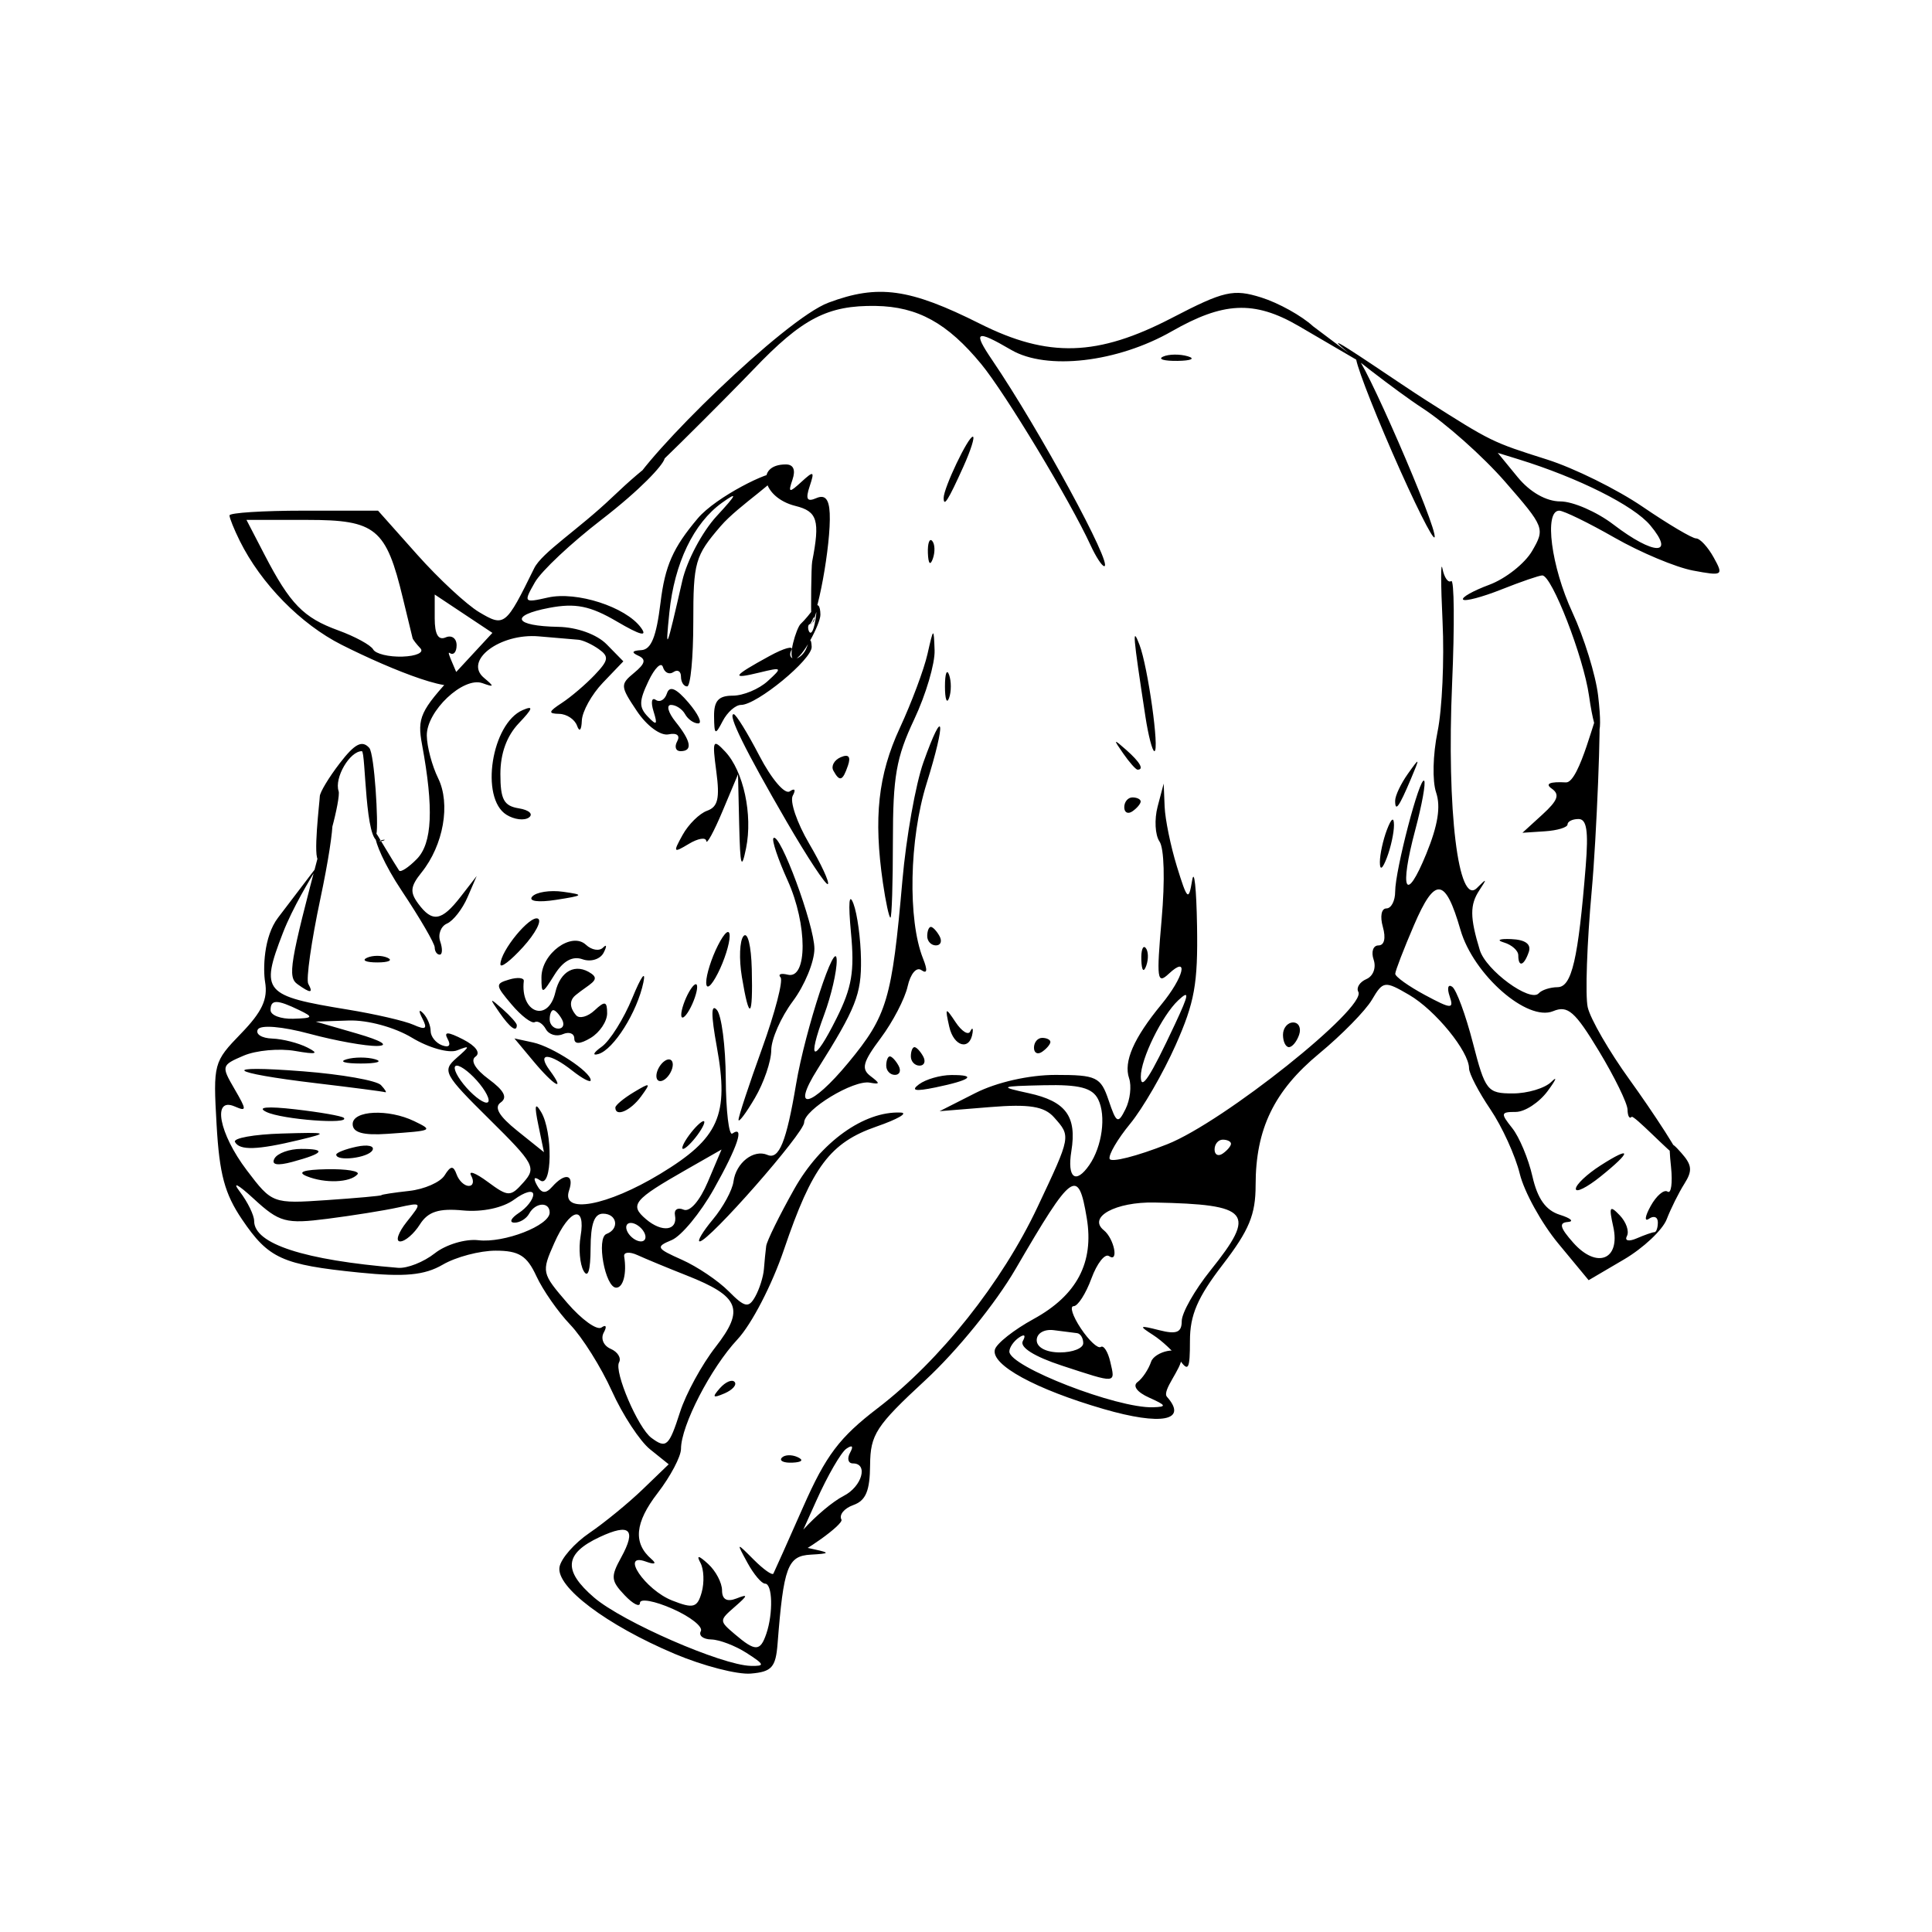 <?xml version="1.0" encoding="UTF-8" standalone="no"?>
<!-- Created with Inkscape (http://www.inkscape.org/) -->
<svg
    xmlns:inkscape="http://www.inkscape.org/namespaces/inkscape"
    xmlns:rdf="http://www.w3.org/1999/02/22-rdf-syntax-ns#"
    xmlns="http://www.w3.org/2000/svg"
    xmlns:xlink="http://www.w3.org/1999/xlink"
    xmlns:ns1="http://sozi.baierouge.fr"
    xmlns:cc="http://creativecommons.org/ns#"
    xmlns:sodipodi="http://sodipodi.sourceforge.net/DTD/sodipodi-0.dtd"
    xmlns:dc="http://purl.org/dc/elements/1.1/"
    id="svg2"
    viewBox="0 0 1000 1000"
    version="1.1"
  >
  <g
      id="layer1"
      transform="translate(0 -52.362)"
    >
    <path
        id="path3006"
        style="fill:#000000"
        d="m349.2 908.39c-35.254-14.906-61.369-34.584-59.603-44.913 0.756-4.426 7.74-12.386 15.52-17.687 7.779-5.302 20.186-15.461 27.57-22.577l13.426-12.937-9.638-7.743c-5.301-4.259-14.194-17.826-19.761-30.151-5.568-12.324-15.274-27.794-21.57-34.377-6.295-6.583-14.182-17.894-17.525-25.135-4.883-10.576-9.024-13.166-21.051-13.166-8.235 0-20.555 3.253-27.378 7.228-9.455 5.509-19.763 6.483-43.34 4.094-39.84-4.036-46.84-7.213-60.562-27.485-9.001-13.297-11.722-23.416-13.179-49.015-1.801-31.651-1.563-32.539 12.628-47.186 10.924-11.275 13.978-17.805 12.48-26.687-1.091-6.467-0.835-23.441 6.702-33.303 38.674-50.606 12.732-18.545 2.499 7.92-11.829 30.589-9.939 32.534 33.551 39.648 14.263 2.333 29.593 5.878 34.065 7.876 6.307 2.818 7.346 2.107 4.63-3.164-2.077-4.031-1.928-5.174 0.365-2.808 2.127 2.194 3.868 6.324 3.868 9.176s2.656 6.184 5.902 7.404c3.602 1.353 4.739 0.095 2.916-3.228-2.165-3.947 0.043-3.889 8.027 0.209 6.543 3.359 9.137 6.961 6.39 8.874-2.825 1.967-0.175 6.503 6.813 11.663 8.002 5.908 9.874 9.531 6.234 12.066-3.597 2.505-0.947 7.036 8.587 14.686l13.788 11.063-2.903-14.013c-2.122-10.242-1.742-12.08 1.41-6.831 6.169 10.272 5.784 39.8-0.462 35.45-3.162-2.202-3.747-1.304-1.645 2.528 2.348 4.281 4.553 4.488 7.88 0.74 6.663-7.508 11.556-6.397 8.705 1.977-4.234 12.434 19.664 8.051 47.243-8.664 30.397-18.423 35.681-30.305 29.239-65.742-3.021-16.619-3.011-22.525 0.034-19.094 2.424 2.732 4.496 18.741 4.604 35.575 0.108 16.835 1.63 29.626 3.383 28.425 6.542-4.483 2.798 6.772-9.551 28.714-7.006 12.448-16.826 24.336-21.822 26.418-8.42 3.51-8.033 4.255 5.302 10.199 7.912 3.527 18.789 10.855 24.17 16.285 8.354 8.429 10.362 8.841 13.744 2.816 2.178-3.881 4.21-10.288 4.515-14.237 0.305-3.95 0.837-9.336 1.181-11.969 0.344-2.633 6.864-15.886 14.488-29.451 13.683-24.345 36.162-40.498 55.16-39.636 4.042 0.183-1.611 3.44-12.564 7.238-23.943 8.302-33.333 20.792-47.878 63.683-6.186 18.242-16.744 38.633-24.054 46.458-13.829 14.803-29.246 44.68-29.246 56.677 0 3.963-5.455 14.282-12.121 22.932-11.778 15.28-12.76 25.841-3.175 34.131 2.838 2.454 1.714 2.967-2.86 1.305-13.654-4.962-0.401 14.647 13.623 20.156 10.925 4.292 12.994 3.716 15.235-4.241 1.426-5.064 1.147-11.919-0.621-15.234-2.227-4.176-1.006-4.009 3.975 0.543 3.954 3.614 7.189 9.769 7.189 13.678 0 4.689 2.53 6.114 7.436 4.19 6.198-2.432 6.063-1.721-0.812 4.275-8.164 7.12-8.164 7.264 0 14.222 10.608 9.041 13.143 9.004 16.291-0.239 3.603-10.58 3.22-25.94-0.648-25.94-1.775 0-5.87-4.847-9.1-10.772-5.856-10.742-5.847-10.747 3.253-1.625 5.019 5.031 9.592 8.262 10.162 7.181 0.57-1.081 7.515-16.63 15.434-34.554 11.801-26.71 18.756-35.923 38.559-51.077 32.276-24.698 64.309-65.018 82.761-104.18 17.364-36.846 17.289-36.437 8.498-46.342-5.043-5.683-12.876-6.947-32.928-5.315l-26.311 2.141 18.522-9.389c11.051-5.602 27.802-9.389 41.531-9.389 21.192 0 23.361 1.04 27.452 13.166 4.026 11.931 4.846 12.353 8.748 4.497 2.368-4.768 3.196-11.926 1.841-15.906-2.941-8.637 2.367-20.78 16.701-38.208 11.636-14.147 14.454-25.826 3.836-15.897-6.05 5.657-6.414 2.893-3.703-28.104 1.788-20.446 1.337-36.818-1.114-40.398-2.266-3.311-2.702-11.405-0.969-17.988l3.151-11.969 0.488 11.969c0.268 6.583 3.136 20.544 6.373 31.025 5.359 17.352 6.062 17.994 7.855 7.181 1.083-6.531 2.23 4.068 2.548 23.554 0.488 29.884-1.25 39.54-11.106 61.699-6.426 14.449-17.01 32.747-23.519 40.664-6.509 7.916-11.289 16.084-10.622 18.151 0.667 2.067 14.092-1.334 29.834-7.558 29.071-11.494 103.35-70.744 98.89-78.88-1.167-2.128 0.703-5.09 4.155-6.583 3.566-1.542 5.194-5.894 3.77-10.077-1.379-4.049-0.262-7.363 2.482-7.363 3.056 0 3.945-3.71 2.293-9.575-1.547-5.493-0.764-9.575 1.838-9.575 2.494 0 4.535-3.918 4.535-8.706 0-11.08 12.766-59.894 15.004-57.372 0.924 1.041-1.146 12.471-4.599 25.4-8.387 31.403-5.017 38.683 5.724 12.366 6-14.7 7.542-24.338 5.068-31.671-2.025-6-1.702-19.582 0.747-31.533 2.367-11.546 3.53-37.151 2.585-56.899-0.945-19.749-0.971-32.11-0.057-27.47 0.914 4.64 2.952 7.535 4.527 6.434 1.576-1.102 1.788 22.763 0.472 53.033-2.856 65.684 3.206 115.56 12.863 105.83 5.149-5.19 5.347-5.004 1.251 1.18-4.974 7.509-4.929 14.075 0.212 30.956 3.2 10.509 26.141 27.317 30.531 22.37 1.512-1.704 5.902-3.125 9.755-3.158 7.332-0.064 10.666-14.432 14.546-62.698 1.465-18.223 0.529-24.337-3.725-24.337-3.125 0-5.683 1.257-5.684 2.793-0.001 1.536-5.255 3.137-11.674 3.557l-11.671 0.764 10.385-9.475c7.99-7.291 9.085-10.38 4.747-13.401-3.605-2.51-0.947-3.66 7.37-3.189 7.154 0.406 15.727-38.216 17.07-36.703 1.343 1.513-1.213 65.268-3.698 92.554-2.485 27.287-3.426 54.516-2.091 60.508 1.335 5.993 11.141 22.951 21.792 37.686 10.69 14.788 29.454 42.832 24.905 40.089-4.533-2.733-22.911-22.237-23.997-21.013-1.086 1.224-2.026-0.468-2.089-3.759s-6.735-16.945-14.827-30.341c-12.397-20.523-16.122-23.77-23.665-20.625-13.386 5.58-41.265-18.869-47.98-42.077-7.878-27.226-13.174-27.763-24.06-2.437-5.312 12.359-9.676 23.687-9.698 25.174-0.021 1.487 6.889 6.426 15.356 10.976 13.689 7.356 15.107 7.426 12.795 0.638-1.43-4.199-0.835-6.405 1.322-4.903 2.157 1.502 6.968 14.54 10.692 28.974 6.423 24.898 7.483 26.243 20.673 26.243 7.646 0 16.624-2.693 19.951-5.984 3.326-3.291 2.457-1.137-1.933 4.788s-11.805 10.772-16.479 10.772c-7.801 0-7.951 0.687-1.828 8.378 3.668 4.608 8.372 15.85 10.453 24.981 2.646 11.61 6.907 17.586 14.171 19.87 5.713 1.797 7.572 3.482 4.132 3.744-4.737 0.361-4.049 2.963 2.833 10.718 12.212 13.761 24.518 8.859 20.708-8.249-2.336-10.489-1.847-11.356 3.352-5.94 3.348 3.488 5.019 8.324 3.712 10.747-1.32 2.447 0.921 2.979 5.042 1.197 4.08-1.764 8.217-3.207 9.195-3.207 0.977 0 1.777-2.282 1.777-5.07s-2.053-3.64-4.562-1.893c-2.518 1.754-2.138-1.198 0.85-6.589 2.977-5.372 6.916-8.72 8.753-7.44 1.837 1.28 2.64-4.449 1.785-12.729-1.431-13.851-1.007-14.437 5.297-7.334 5.584 6.292 5.881 9.256 1.603 16.01-2.887 4.559-7.006 12.83-9.153 18.381-2.147 5.551-12.114 14.914-22.149 20.808l-18.245 10.715-15.732-19.005c-8.653-10.453-17.615-26.686-19.915-36.075-2.301-9.389-9.149-24.407-15.219-33.374-6.07-8.967-11.036-18.503-11.036-21.191 0-8.742-17.424-30.12-30.993-38.026-12.672-7.384-13.51-7.274-19.287 2.53-3.322 5.637-15.594 18.152-27.272 27.812-23.378 19.337-32.918 39.069-32.918 68.087 0 15.302-3.317 23.331-16.995 41.139-13.101 17.056-16.995 26.109-16.995 39.507 0 14.713-0.815 16.229-5.311 9.879-2.921-4.126-9.135-9.953-13.809-12.95-7.526-4.826-7.162-5.108 3.187-2.47 8.992 2.292 11.684 1.208 11.684-4.708 0-4.228 6.692-16.033 14.871-26.234 24.05-29.996 20.649-34.129-28.908-35.131-20.201-0.409-34.758 7.538-26.291 14.353 5.338 4.296 7.89 17.006 2.687 13.383-2.123-1.479-6.227 3.747-9.118 11.613s-7.027 14.302-9.189 14.302c-2.162 0-0.496 5.164 3.702 11.476 4.199 6.312 8.85 10.645 10.337 9.629 1.487-1.016 3.698 2.438 4.913 7.675 2.654 11.436 3.564 11.364-25.075 1.982-14.223-4.659-21.932-9.514-20.179-12.709 1.687-3.075 0.848-3.786-2.07-1.754-2.698 1.879-4.905 5.116-4.905 7.194 0 7.809 55.781 29.445 74.355 28.84 7.262-0.237 6.968-0.965-2.022-5.007-6.276-2.822-8.675-6.079-5.948-8.075 2.514-1.84 5.663-6.577 6.998-10.526 1.729-5.118 15.493-8.929 15.732-1.934 0.184 5.398-10.341 16.967-7.536 20.127 10.965 12.355-2.839 15.021-32.765 6.327-35.328-10.263-58.444-22.903-56.301-30.785 0.853-3.137 9.864-10.253 20.026-15.812 22.42-12.267 31.36-29.224 27.532-52.22-4.399-26.42-7.393-24.28-36.864 26.359-10.336 17.759-30.292 42.358-46.607 57.451-25.682 23.758-28.547 28.155-28.68 44.025-0.112 13.383-2.21 18.368-8.707 20.692-4.708 1.684-7.463 5.06-6.122 7.504 1.34 2.444-20.969 18.144-24.807 18.144-9.471 0 14.497-24.564 25.955-30.396 9.492-4.831 12.902-16.818 4.785-16.818-2.475 0-3.135-2.487-1.468-5.527 1.896-3.457 1.164-4.226-1.954-2.055-2.742 1.91-9.697 13.947-15.454 26.749l-10.468 23.277 9.486 2.064c8.178 1.779 7.901 2.154-2.005 2.716-11.935 0.677-14.015 6.281-17.128 46.134-0.953 12.205-3.037 14.522-13.868 15.423-7.011 0.583-24.741-4.011-39.401-10.21zm37.276-0.426c-5.842-3.763-14.081-6.918-18.308-7.012-4.227-0.093-6.671-2.021-5.43-4.284s-5.338-7.475-14.62-11.584c-9.282-4.108-16.877-5.489-16.877-3.067 0 2.421-3.57 0.632-7.934-3.976-7.122-7.521-7.305-9.523-1.785-19.566 7.988-14.534 4.516-17.843-11.084-10.563-18.34 8.56-19.165 17.384-2.928 31.339 14.648 12.589 66.119 35.038 81.09 35.367 7.452 0.164 7.19-0.656-2.124-6.655zm-34.467-124.79c3.014-9.39 11.262-24.495 18.33-33.566 15.231-19.546 12.538-26.233-14.93-37.075-9.787-3.863-21.218-8.593-25.404-10.511-4.185-1.918-7.305-1.607-6.932 0.691 1.416 8.739-0.473 16.147-4.118 16.147-5.75 0-10.415-25.785-5.03-27.807 6.859-2.576 5.498-10.494-1.804-10.494-4.521 0-6.392 5.219-6.438 17.953-0.042 11.444-1.349 15.671-3.607 11.659-1.948-3.462-2.652-11.541-1.564-17.953 2.824-16.648-5.67-14.41-13.641 3.593-6.639 14.996-6.526 15.516 6.735 30.933 7.418 8.624 15.392 14.354 17.72 12.733 2.391-1.665 2.905-0.528 1.182 2.614-1.706 3.11-0.134 6.822 3.568 8.423 3.64 1.574 5.595 4.727 4.345 7.007-2.648 4.827 9.8 33.901 16.724 39.063 7.708 5.746 9.127 4.467 14.863-13.409zm208.67-35.59c0-2.633-1.434-4.967-3.187-5.186-1.753-0.219-7.17-0.91-12.038-1.535-5.01-0.643-8.852 1.608-8.852 5.187 0 3.751 4.897 6.322 12.038 6.322 6.621 0 12.038-2.154 12.038-4.788zm-335.64-46.51c5.724-4.517 15.878-7.566 22.566-6.776 13.28 1.57 36.9-7.595 36.9-14.317 0-5.731-7.382-5.327-10.622 0.581-1.444 2.633-4.903 4.722-7.686 4.642-2.783-0.08-1.714-2.341 2.375-5.026 4.09-2.684 7.436-6.977 7.436-9.54s-4.417-1.399-9.815 2.587c-5.861 4.327-16.56 6.607-26.555 5.659-12.511-1.186-18.142 0.639-22.292 7.226-3.054 4.848-7.652 8.814-10.218 8.814-2.567 0-1.024-4.578 3.428-10.173 8.089-10.167 8.086-10.172-4.652-7.374-7.011 1.539-23.385 4.161-36.387 5.826-21.621 2.769-24.888 1.879-38.239-10.41-8.167-7.517-11.323-9.127-7.164-3.654 4.09 5.381 7.435 12.231 7.435 15.223 0 11.837 25.871 20.251 74.471 24.222 4.738 0.387 13.297-2.992 19.021-7.509zm108.33-10.94c-1.444-2.633-4.538-4.788-6.875-4.788-2.337 0-3.067 2.154-1.623 4.788s4.538 4.788 6.875 4.788 3.067-2.154 1.623-4.788zm15.984-8.804c-0.556-2.868 1.452-4.149 4.463-2.847 3.219 1.392 8.393-4.532 12.561-14.379l7.087-16.746-17.923 10.226c-27.76 15.838-29.862 18.405-21.156 25.837 8.317 7.101 16.529 5.954 14.969-2.091zm-151.94-10.34c0-0.343 6.453-1.333 14.341-2.202 7.887-0.868 16.159-4.501 18.381-8.073 3.142-5.049 4.52-5.163 6.195-0.509 1.185 3.291 4.021 5.984 6.301 5.984s2.841-2.378 1.247-5.284c-1.594-2.906 2.232-1.497 8.502 3.133 10.708 7.906 11.836 7.925 18.581 0.317 6.743-7.606 5.662-9.601-17.727-32.726-23.488-23.222-24.457-25.023-16.995-31.584 7.224-6.352 7.252-6.7 0.323-4.003-4.174 1.625-14.662-1.317-23.306-6.537-9.007-5.44-22.998-9.249-32.774-8.923l-17.058 0.569 21.244 6.153c12.83 3.716 17.037 6.268 10.622 6.442-5.842 0.159-21.61-2.67-35.041-6.287-14.17-3.816-25.421-4.749-26.806-2.223-1.313 2.394 2.027 4.504 7.423 4.689 5.396 0.185 13.635 2.289 18.308 4.675 6.264 3.198 4.577 3.655-6.417 1.74-8.203-1.429-20.213-0.329-26.689 2.445-11.488 4.922-11.603 5.338-4.731 17.156 6.437 11.07 6.448 11.855 0.134 9.124-11.765-5.087-8.14 14.021 6.265 33.024 13.076 17.25 13.386 17.365 41.426 15.451 15.538-1.06 28.251-2.208 28.251-2.551zm-38.603-9.801c-5.299-2.141-1.685-3.408 10.371-3.636 10.178-0.193 17.309 0.998 15.847 2.645-3.831 4.317-16.774 4.806-26.218 0.991zm-16.737-9.169c1.502-2.739 7.717-4.979 13.811-4.979 13.318 0 11.778 2.293-4.502 6.7-7.897 2.138-11.1 1.546-9.309-1.72zm31.971-2.027c0-1.01 4.722-2.853 10.494-4.096 5.771-1.243 9.482-0.417 8.247 1.836-2.176 3.967-18.74 5.965-18.74 2.26zm-52.42-6.543c-1.065-1.975 9.816-3.94 24.18-4.367 24.085-0.716 24.794-0.458 9.121 3.315-21.796 5.247-30.884 5.534-33.301 1.052zm60.918-9.262c0-7.095 18.519-7.973 31.866-1.51 9.959 4.822 9.73 4.931-13.809 6.559-12.654 0.875-18.058-0.636-18.058-5.049zm-44.613-6.251c-5.288-2.532 0.328-3.055 14.871-1.387 12.853 1.475 24.165 3.457 25.139 4.404 3.658 3.56-31.867 0.88-40.01-3.018zm25.92-14.88c-46.278-5.498-50.799-9.591-6.81-6.164 19.863 1.547 37.931 4.751 40.151 7.119 2.22 2.368 3.176 4.019 2.124 3.669-1.052-0.35-17.011-2.431-35.465-4.623zm15.496-12.403c4.09-1.204 10.781-1.204 14.871 0 4.09 1.204 0.744 2.189-7.435 2.189s-11.525-0.985-7.436-2.189zm384.45 54.767c6.673-9.61 8.834-25.538 4.616-34.03-2.966-5.971-9.727-7.729-28.124-7.311-22.972 0.522-23.376 0.734-7.844 4.115 19.272 4.195 25.009 11.999 22.085 30.044-2.242 13.835 2.236 17.306 9.267 7.181zm73.364-11.055c0-1.161-1.912-2.111-4.249-2.111-2.337 0-4.249 2.282-4.249 5.07 0 2.789 1.912 3.739 4.249 2.111s4.249-3.909 4.249-5.07zm-388.77-30.85c-4.23-5.266-9.602-9.575-11.939-9.575-2.337 0-0.788 4.309 3.441 9.575s9.602 9.575 11.939 9.575c2.337 0 0.788-4.309-3.442-9.575zm359.8-31.079c7.313-15.626 7.619-17.872 1.68-12.318-8.395 7.851-19.48 30.477-19.385 39.568 0.079 7.573 4.828 0.264 17.705-27.251zm-453.27-7.22c-11.605-5.619-14.871-5.619-14.871 0 0 2.633 5.258 4.636 11.684 4.451 10.354-0.298 10.717-0.805 3.187-4.451zm249.71 231.7c1.412-1.591 5.077-1.761 8.144-0.378 3.389 1.528 2.383 2.663-2.567 2.892-4.479 0.208-6.988-0.924-5.577-2.514zm-32.026-36.002c2.882-3.272 6.311-4.743 7.619-3.269 1.308 1.474-1.05 4.151-5.24 5.949-6.055 2.598-6.543 2.048-2.378-2.68zm-3.548-87.458c5.251-6.298 10.02-15.088 10.6-19.533 1.261-9.681 10.432-16.87 17.579-13.78 6.009 2.598 9.808-6.791 14.818-36.625 4.715-28.074 20.85-77.196 21.03-64.02 0.076 5.603-2.841 18.224-6.483 28.046-9.115 24.581-5.457 25.654 6.403 1.878 7.956-15.95 9.355-24.236 7.469-44.231-1.468-15.56-0.994-21.085 1.29-15.03 1.986 5.266 3.735 18.193 3.886 28.725 0.26 18.062-2.623 25.347-22.561 57-13.962 22.166-3.243 19.823 16.037-3.506 20.076-24.292 22.555-32.645 27.948-94.189 1.961-22.382 6.859-49.94 10.883-61.24 10.682-29.996 11.876-21.826 1.616 11.066-8.93 28.63-9.773 70.502-1.819 90.457 2.451 6.149 2.166 8.129-0.866 6.018-2.544-1.771-5.643 1.908-7.094 8.421-1.417 6.362-7.671 18.389-13.897 26.727-9.318 12.478-10.258 15.967-5.312 19.719 5.075 3.85 5.019 4.377-0.365 3.386-8.441-1.553-33.991 13.955-33.991 20.631 0 5.421-49.279 61.531-54.04 61.531-1.472 0 1.62-5.153 6.87-11.451zm446.59-15.752c0.013-2.154 5.751-7.587 12.746-12.072 16.367-10.494 16.353-7.381-0.025 5.762-7.011 5.625-12.734 8.465-12.72 6.311zm-458.9-27.86c2.909-3.95 6.245-7.181 7.414-7.181s-0.256 3.232-3.165 7.181-6.245 7.181-7.414 7.181 0.256-3.232 3.165-7.181zm25.521-7.882c-0.017-1.702 5.467-18.311 12.184-36.908s11.019-35.158 9.56-36.802c-1.459-1.644 0.216-2.27 3.721-1.393 10.296 2.578 10.266-25.999-0.051-48.785-4.972-10.982-8.275-20.829-7.34-21.883 3.201-3.607 21.199 44.976 21.199 57.226 0 6.728-5.019 18.954-11.153 27.169-6.134 8.214-11.166 19.618-11.181 25.34-0.017 5.723-3.827 16.868-8.47 24.767-4.643 7.899-8.454 12.97-8.47 11.268zm-63.76-6.312c0-1.224 4.302-4.808 9.56-7.965 8.668-5.205 9.016-4.997 3.729 2.225-5.429 7.416-13.288 10.811-13.288 5.74zm157.2-12.07c3.505-2.589 10.994-4.741 16.641-4.781 13.637-0.097 10.181 2.625-8.144 6.414-10.462 2.163-12.982 1.679-8.498-1.633zm-199.58-11.896-9.863-11.83 9.651 2.094c10.078 2.187 29.837 15.135 29.837 19.553 0 1.405-4.249-0.799-9.443-4.898-12.011-9.479-18.696-9.633-11.801-0.271 8.595 11.67 2.324 8.192-8.382-4.648zm63.616 7.607c0-2.633 1.912-6.119 4.249-7.747s4.249-0.804 4.249 1.829-1.912 6.119-4.249 7.746c-2.337 1.627-4.249 0.804-4.249-1.829zm118.97-5.353c0-2.633 0.843-4.788 1.874-4.788 1.03 0 3.055 2.154 4.5 4.788s0.601 4.788-1.874 4.788c-2.475 0-4.5-2.154-4.5-4.788zm12.746-4.788c0-2.633 0.843-4.788 1.874-4.788 1.03 0 3.055 2.154 4.5 4.788 1.444 2.633 0.601 4.788-1.874 4.788-2.475 0-4.5-2.154-4.5-4.788zm-160.05-4.97c4.28-3.037 11.453-14.473 15.94-25.413 4.487-10.94 7.042-14.505 5.677-7.922-3.177 15.325-15.399 34.789-23.284 37.08-3.363 0.977-2.613-0.708 1.667-3.745zm223.78 0.461c0-2.789 1.912-5.07 4.249-5.07s4.249 0.95 4.249 2.111-1.912 3.443-4.249 5.07c-2.337 1.627-4.249 0.677-4.249-2.111zm-237.93-4.751c0-2.643-2.675-3.649-5.944-2.236-3.269 1.413-7.225 0.234-8.791-2.622-1.566-2.856-4.15-4.479-5.741-3.608-1.591 0.871-6.962-3.22-11.936-9.091-8.542-10.083-8.609-10.803-1.207-12.984 4.309-1.27 7.674-0.914 7.478 0.791-1.913 16.57 12.638 21.758 16.336 5.825 2.594-11.175 10.564-15.296 18.668-9.652 4.887 3.403-1.241 5.419-8.178 11.135-4.659 3.838-1.411 8.539 0.282 10.446 1.692 1.907 5.991 0.742 9.553-2.589 5.339-4.993 6.476-4.722 6.476 1.543 0 4.18-3.824 9.905-8.498 12.724-5.499 3.316-8.498 3.428-8.498 0.319zm-6.373-9.894c-1.444-2.633-3.469-4.788-4.5-4.788s-1.874 2.154-1.874 4.788 2.025 4.788 4.5 4.788 3.318-2.154 1.874-4.788zm200.45 3.786c-2.267-10.13-2.016-10.309 3.279-2.336 3.153 4.748 6.563 6.902 7.578 4.788s1.567-1.825 1.226 0.644c-1.312 9.506-9.746 7.345-12.083-3.096zm172.74 4.193c0-3.511 2.367-6.383 5.26-6.383s4.282 2.873 3.086 6.383c-1.196 3.511-3.563 6.383-5.26 6.383s-3.086-2.873-3.086-6.383zm-405.61-11.57c-5.285-7.593-5.135-7.763 1.604-1.808 4.09 3.614 7.435 7.384 7.435 8.378 0 3.94-3.489 1.404-9.04-6.571zm94.146 1.197c0-2.633 1.853-8.019 4.119-11.969 2.265-3.95 4.119-5.027 4.119-2.394s-1.853 8.019-4.119 11.969c-2.265 3.95-4.119 5.027-4.119 2.394zm31.396-19.508c-1.567-9.413-1.176-18.974 0.87-21.248 2.118-2.354 3.946 5.015 4.247 17.114 0.638 25.68-1.272 27.223-5.116 4.134zm-230.01 3.695c-5.207-3.728-4.062-10.635 11.538-69.615 8.716-32.954 8.884-15.149 0.241 25.625-4.634 21.861-7.427 41.567-6.207 43.791 2.726 4.97 1.168 5.026-5.572 0.199zm126.26-3.514c0-12.371 15.617-23.829 23.03-16.896 2.953 2.761 6.934 3.424 8.846 1.472 1.912-1.952 2.053-0.769 0.314 2.63s-6.664 4.927-10.942 3.397c-5.152-1.842-10.054 0.877-14.513 8.052-6.312 10.155-6.734 10.239-6.734 1.345zm85.278 2.571c0-3.95 2.732-12.567 6.072-19.15 3.509-6.917 6.072-8.938 6.072-4.788 0 3.95-2.732 12.567-6.072 19.15-3.509 6.917-6.072 8.938-6.072 4.787zm-106.52-9.35c0-6.925 15.346-25.596 19.435-23.646 2.164 1.032-1.324 7.664-7.75 14.737-6.426 7.073-11.684 11.082-11.684 8.909zm331.74-2.22c-0.184-5.047 0.82-7.875 2.232-6.284s1.563 5.72 0.335 9.176c-1.356 3.819-2.363 2.685-2.567-2.893zm-400.79-1.176c2.921-1.328 7.701-1.328 10.622 0s0.531 2.415-5.311 2.415c-5.842 0-8.232-1.087-5.311-2.415zm595.9-1.266c0-2.44-3.346-5.431-7.435-6.647s-2.391-2.001 3.775-1.745c7.308 0.304 10.478 2.618 9.105 6.647-2.45 7.194-5.445 8.153-5.445 1.745zm-560.85-4.071c0-2.046-7.648-15.189-16.995-29.206-9.347-14.018-13.753-25.164-13.753-28.118 0-2.955-0.053-2.783 3.846 3.725 3.899 6.511 7.711 12.722 8.472 13.803 0.761 1.081 4.89-1.611 9.177-5.982 7.988-8.146 8.808-26.224 2.688-59.25-2.567-13.849-0.885-17.514 16.786-36.592l19.638-21.202-14.929-9.925-14.929-9.925v12.32c0 8.3 1.849 11.52 5.665 9.87 3.116-1.347 5.665 0.482 5.665 4.065s-1.641 5.372-3.646 3.975c-2.005-1.397 4.175 10.362 4.817 13.849 1.76 9.559-34.363-4.796-60.601-18.012-21.266-10.712-41.795-31.646-52.81-53.853-2.921-5.889-5.311-11.814-5.311-13.166 0-1.352 17.299-2.459 38.442-2.459h38.442l20.249 22.741c11.137 12.508 25.578 25.914 32.091 29.792 13.083 7.79 13.776 7.237 28.462-22.691 4.02-8.193 22.842-20.011 40.364-36.733 38.68-36.914 35.546-20.109-5.652 11.679-15.458 11.927-30.955 26.39-34.332 32.313-5.962 10.457-5.767 10.685 6.742 7.866 14.873-3.352 40.235 4.833 48.111 15.527 3.69 5.01-0.221 4.035-12.326-3.075-13.856-8.138-21.527-9.692-35.094-7.109-20.838 3.967-18.259 9.421 4.651 9.832 9.714 0.175 20.024 3.903 25.095 9.074l8.607 8.777-10.576 11.045c-5.817 6.075-10.727 14.918-10.912 19.652-0.196 5.021-1.228 6.114-2.478 2.622-1.179-3.291-5.33-6.05-9.224-6.13-5.857-0.12-5.621-1.1 1.367-5.664 4.646-3.035 12.269-9.529 16.938-14.431 7.284-7.646 7.593-9.553 2.174-13.413-3.474-2.475-8.228-4.66-10.565-4.856-2.337-0.196-11.56-0.984-20.496-1.751-20.104-1.726-38.992 12.567-28.366 21.465 5.476 4.585 5.364 4.973-0.791 2.759-9.88-3.555-28.984 14.459-28.8 27.157 0.083 5.734 2.72 15.652 5.862 22.041 6.541 13.304 2.785 34.63-8.594 48.798-5.783 7.201-6.102 10.164-1.733 16.097 7.306 9.92 12.116 9.152 21.931-3.501l8.356-10.772-4.767 11.042c-2.622 6.073-7.389 12.176-10.594 13.562-3.205 1.386-4.787 5.573-3.516 9.305s1.15 6.785-0.268 6.785c-1.418 0-2.579-1.674-2.579-3.72zm-7.402-154.82c-2.015-2.125-3.839-4.487-4.054-5.248-0.215-0.761-2.457-10.001-4.984-20.534-8.716-36.338-14.016-40.694-49.514-40.694h-31.482l9.308 17.953c13.263 25.582 20.158 32.67 38.146 39.211 8.731 3.175 16.89 7.625 18.131 9.888 1.242 2.264 8.075 3.929 15.185 3.702 7.11-0.228 11.279-2.153 9.264-4.278zm262.32 148.97c0-2.633 0.843-4.788 1.874-4.788 1.03 0 3.055 2.154 4.5 4.788s0.601 4.788-1.874 4.788c-2.475 0-4.5-2.154-4.5-4.788zm-22.927-27.529c-4.912-33.759-2.497-55.937 8.735-80.192 6.097-13.166 12.544-30.401 14.328-38.301 3.131-13.868 3.258-13.934 3.678-1.91 0.239 6.849-4.519 22.951-10.573 35.782-9.291 19.689-11.008 29.511-11.008 62.951 0 21.792-0.573 39.622-1.273 39.622-0.7 0-2.449-8.079-3.886-17.953zm-181.53 7.042c2.05-2.31 9.218-3.428 15.929-2.485 11.232 1.579 10.936 1.912-3.727 4.2-9.134 1.425-14.339 0.693-12.202-1.715zm131.64-38.88c-21.537-37.125-30.601-55.527-27.352-55.527 1.152 0 7.137 9.695 13.3 21.545 6.265 12.045 13.19 20.163 15.707 18.411 2.594-1.807 3.256-0.864 1.561 2.225-1.617 2.948 2.192 14.096 8.463 24.775 6.271 10.678 10.645 20.122 9.719 20.985-0.926 0.863-10.555-13.723-21.398-32.413zm-24.507 1.923-0.614-26.332-8.042 19.15c-4.423 10.533-8.197 17.459-8.386 15.391-0.189-2.067-4.255-1.4-9.036 1.482-8.038 4.847-8.279 4.496-3.197-4.673 3.022-5.453 8.711-11.065 12.643-12.47 5.614-2.008 6.642-6.362 4.789-20.294-2.167-16.292-1.792-17.134 4.597-10.329 9.466 10.082 14.337 32.667 10.792 50.042-2.366 11.597-3.048 9.292-3.544-11.969zm331.61 19.15c0-3.95 1.643-11.49 3.652-16.757 2.302-6.035 3.652-6.92 3.652-2.394 0 3.95-1.643 11.49-3.652 16.756-2.302 6.035-3.652 6.92-3.652 2.394zm-452.12-24.57c-13.723-8.653-7.694-47.197 8.47-54.158 5.749-2.476 5.269-0.85-2.006 6.805-6.28 6.607-9.56 15.628-9.56 26.294 0 13.192 1.793 16.525 9.56 17.773 5.258 0.845 7.607 2.972 5.22 4.727-2.387 1.755-7.645 1.107-11.684-1.441zm319.82-3.873c0-2.789 1.912-5.07 4.249-5.07s4.249 0.95 4.249 2.111c0 1.161-1.912 3.443-4.249 5.07-2.337 1.627-4.249 0.677-4.249-2.111zm-416.39-5.601c0-2.047 4.647-9.767 10.327-17.156 7.782-10.123 11.544-12.084 15.269-7.957 2.719 3.012 4.84 39.618 3.723 44.506-1.671 7.315 9.138 1.287 1.53 3.595-7.567 2.296-7.035-46.396-9.085-46.396-6.29 0-14.347 13.862-12.023 20.685 1.207 3.544-6.976 35.674-10.259 35.674-3.283 0 0.517-30.905 0.517-32.953zm556.6 2.244c0-2.569 2.973-8.852 6.608-13.964 6.23-8.763 6.319-8.61 1.549 2.676-6.194 14.655-8.156 17.371-8.156 11.288zm-290.77-15.57c-1.293-2.357 0.409-5.479 3.782-6.938 4.091-1.769 5.346-0.342 3.77 4.286-2.739 8.042-4.295 8.589-7.551 2.652zm150.02-8.88c-5.285-7.593-5.135-7.763 1.604-1.808 7.077 6.254 9.328 10.186 5.831 10.186-0.882 0-4.228-3.77-7.435-8.378zm-230.85-6.31c1.655-3.017-0.183-4.487-4.49-3.591-4.13 0.859-11.224-4.354-16.36-12.022-8.67-12.945-8.732-13.817-1.407-19.864 5.72-4.722 6.258-6.957 2.124-8.824-3.742-1.689-3.255-2.622 1.5-2.877 5.162-0.277 7.825-6.838 9.997-24.632 2.329-19.079 6.437-28.373 19.254-43.555 9.46-11.206 37.797-25.182 40.632-23.208 3.247 2.261-19.322 16.228-28.751 27.19-13.306 15.469-14.178 18.527-14.178 49.73 0 18.286-1.434 33.247-3.187 33.247s-3.187-2.282-3.187-5.07-1.749-3.852-3.886-2.364c-2.137 1.488-4.587 0.338-5.443-2.558-0.856-2.895-4.231 0.367-7.5 7.248-4.934 10.388-4.986 13.512-0.305 18.4 4.567 4.769 5.125 4.248 2.937-2.739-1.486-4.745-0.974-7.424 1.136-5.955 2.111 1.47 4.716-0.033 5.79-3.342 1.349-4.154 4.797-2.683 11.15 4.758 5.059 5.925 7.324 10.772 5.034 10.772-2.29 0-5.345-2.154-6.79-4.788s-4.721-4.788-7.282-4.788c-2.561 0-1.492 3.94 2.375 8.755 8.104 10.09 8.953 15.183 2.532 15.183-2.475 0-3.239-2.299-1.698-5.108zm2.641-83.128c2.363-10.349 10.344-25.368 17.735-33.376 10.58-11.463 11.179-12.945 2.817-6.965-14.668 10.488-24.653 31.287-27.26 56.788-2.182 21.342-1.587 19.883 6.708-16.446zm239.69 70.282c-6.537-42.789-6.889-47.059-3.062-37.104 4.349 11.314 10.48 55.057 7.716 55.057-1.052 0-3.146-8.079-4.654-17.953zm-223.26 0c-0.097-8.103 2.302-10.772 9.681-10.772 5.396 0 13.521-3.378 18.058-7.508 7.84-7.136 7.618-7.354-4.49-4.398-14.827 3.619-13.735 1.876 5.374-8.575 7.634-4.175 12.779-5.584 11.434-3.131-1.346 2.454-0.581 4.461 1.699 4.461 2.28 0 5.11-2.693 6.289-5.984 1.613-4.504 2.226-4.546 2.478-0.172 0.371 6.431-28.372 30.095-36.555 30.095-2.847 0-7.125 3.77-9.507 8.378-3.868 7.482-4.345 7.226-4.46-2.394zm452.87-10.755c-2.843-20.035-19.239-62.256-24.176-62.256-1.577 0-11.055 3.255-21.06 7.232-10.006 3.978-18.978 6.347-19.939 5.265-0.961-1.082 5.141-4.529 13.56-7.66 8.418-3.131 18.401-11.014 22.183-17.518 6.729-11.571 6.428-12.341-13.959-35.753-11.46-13.16-30.874-30.426-43.142-38.368-12.268-7.942-43.383-32.007-43.383-33.382 0-1.375 32.071 20.932 45.508 29.474 33.961 21.59 34.154 21.685 62.67 30.716 14.021 4.441 36.297 15.447 49.502 24.458 13.205 9.011 25.651 16.384 27.658 16.384 2.007 0 6.1 4.423 9.097 9.829 5.217 9.413 4.764 9.701-10.662 6.81-8.861-1.661-27.132-9.316-40.603-17.011-13.471-7.695-26.377-13.991-28.68-13.991-7.922 0-4.168 28.941 6.825 52.633 6.057 13.052 12.044 32.402 13.306 43 2.979 25.028-1.154 25.148-4.703 0.136zm31.72-88.169c-8.539-10.242-37.326-24.665-68.33-34.236l-10.622-3.279 10.3 12.564c6.367 7.766 14.813 12.564 22.118 12.564 6.5 0 18.861 5.386 27.47 11.969 20.914 15.992 32.257 16.241 19.065 0.419zm-365.08 83.364c0-6.583 0.964-9.276 2.143-5.984 1.179 3.291 1.179 8.678 0 11.969-1.179 3.291-2.143 0.598-2.143-5.984zm-74.721-32.316c2.115-1.975 5.272-5.745 7.016-8.378 1.81-2.732 3.199-1.191 3.236 3.591 0.034 4.657-9.565 22.993-13.502 22.993-3.895 0 1.134-16.231 3.249-18.206zm5.566-3.275c-0.277-3.291-0.086-26.408 0.426-29.041 4.139-21.337 2.746-25.962-8.672-28.788-17.114-4.236-21.095-21.482-4.959-21.482 3.929 0 5.161 2.814 3.443 7.859-2.339 6.868-1.761 7.019 4.59 1.197 6.442-5.907 6.93-5.652 4.298 2.25-2.237 6.715-1.385 8.227 3.453 6.135 4.473-1.934 6.574 0.447 6.925 7.845 0.758 15.99-6.55 55.872-10.577 57.548-1.992 0.828 1.485 11.906 3.583-5.323 0.488-4.011-1.252 5.045-2.671 5.045-1.418 0 2.058 0.048 1.782-3.244zm60.322-33.429c-0.184-5.047 0.82-7.875 2.232-6.284 1.412 1.591 1.563 5.72 0.336 9.176-1.356 3.819-2.363 2.685-2.567-2.893zm84.232-3.99c-10.68-23.209-44.104-78.617-56.564-93.766-17.5-21.278-32.956-29.807-54.651-30.159-24.9-0.404-38.104 6.453-63.336 32.893-11.973 12.545-66.658 67.583-64.058 62.019 8.248-17.647 80.293-88.142 102.92-96.61 25.733-9.631 41.997-7.368 78.412 10.912 35.351 17.746 60.856 16.973 99.331-3.01 26.967-14.006 31.812-15.113 46.286-10.572 8.891 2.789 20.945 9.489 26.788 14.889l25.214 18.951-32.48-18.98c-23.429-13.691-39.502-12.416-65.902 2.658-28.147 16.072-64.7 20.308-83.037 9.624-18.422-10.734-20.094-9.81-9.768 5.4 24.286 35.774 62.732 106.52 57.886 106.52-1.146 0-4.315-4.847-7.041-10.772zm156.15-48.042c-11.324-25.955-19.736-48.152-18.692-49.328 2.447-2.757 42.291 88.728 40.576 93.167-0.712 1.843-10.56-17.884-21.884-43.839zm-232.22 23.467c0-5.138 12.642-31.679 15.089-31.679 1.168 0-1.036 7.002-4.898 15.56-7.887 17.474-10.191 21.119-10.191 16.12zm113.58-73.12c2.877-1.311 8.613-1.391 12.746-0.177 4.134 1.214 1.78 2.287-5.23 2.384-7.011 0.098-10.393-0.896-7.516-2.207z"
    />
  </g
  >
</svg
>
